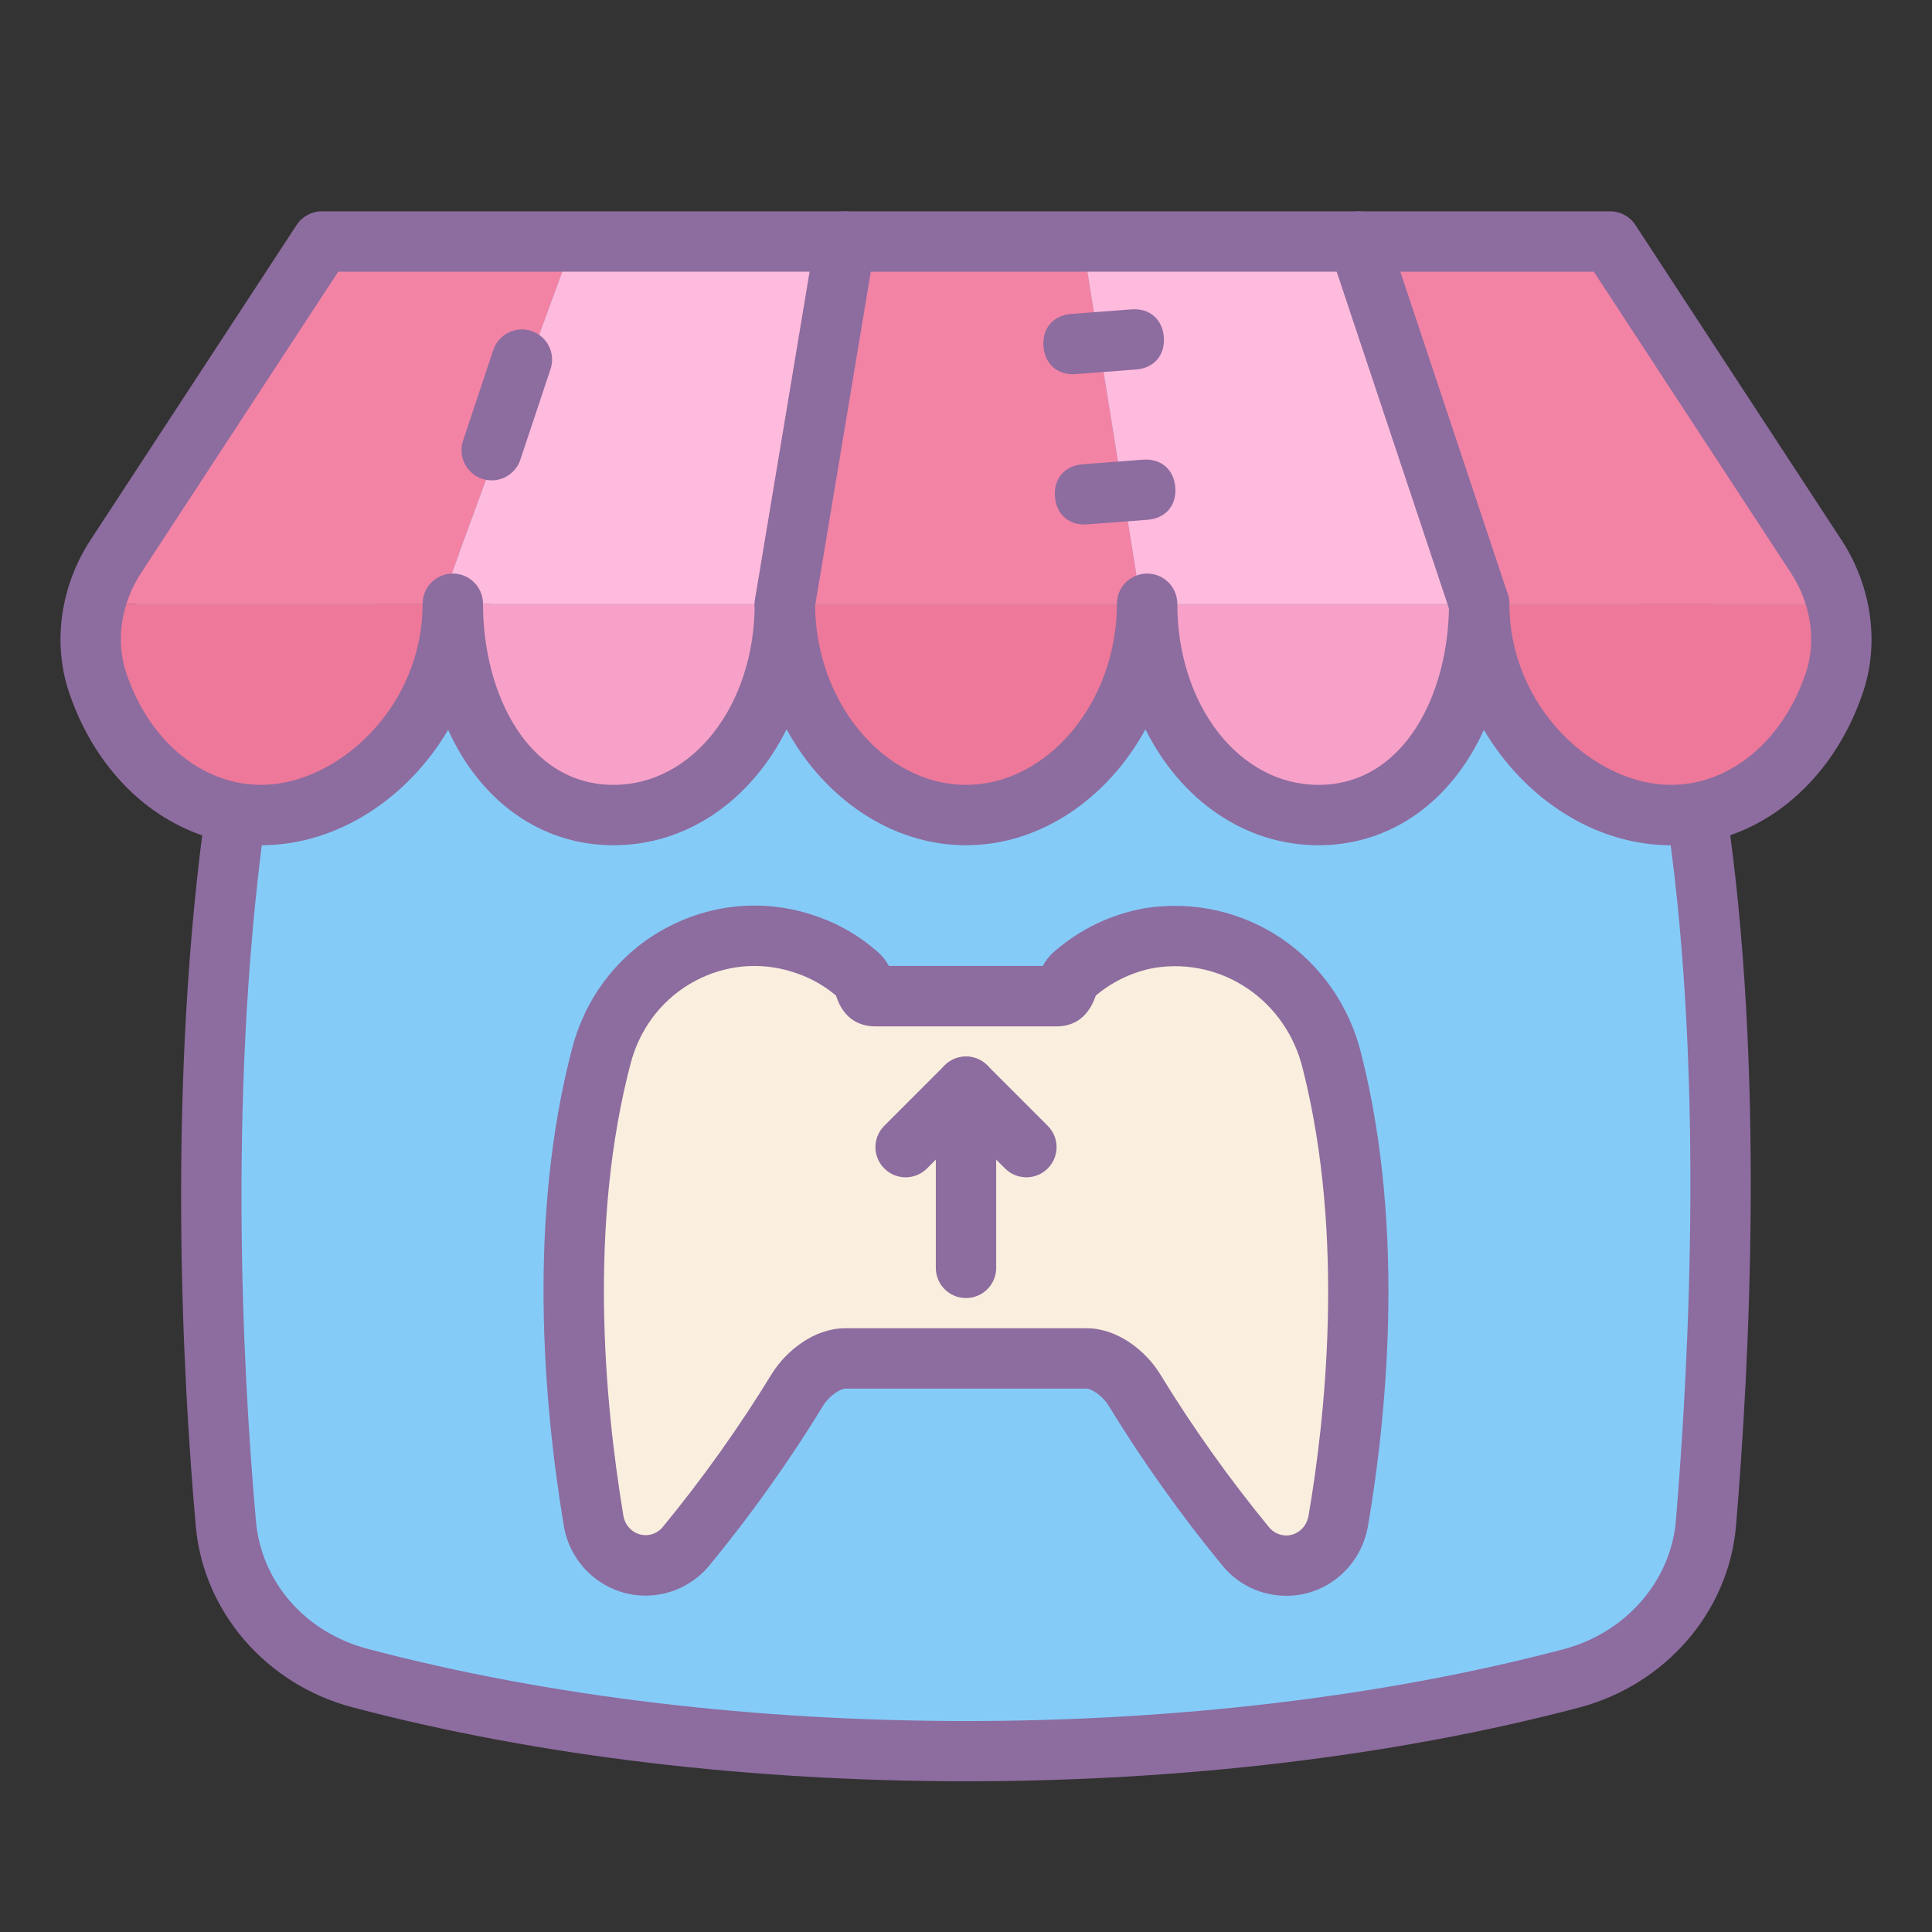 <svg xmlns="http://www.w3.org/2000/svg"  viewBox="0 0 64 64" width="64px" height="64px"><rect x="0" y="0" width="64" height="64" fill="#333333" stroke="none"/><path fill="#85cbf8" d="M61,19.544c0,3.202-2.617,6.772-5.837,6.772c1.342,8.687,0.827,18.758,0.389,24.156 c-0.204,2.448-1.946,4.479-4.319,5.127c-11.752,3.202-27.103,3.202-38.854-0.01c-2.383-0.648-4.105-2.68-4.31-5.137 c-0.448-5.224-0.924-14.908,0.399-24.137c-3.22,0-5.837-3.57-3.68-6.772L12.465,8h38.702L61,19.544z"/><path fill="#8d6c9f" d="M32.007,59.007c-7.081,0-14.159-0.817-20.333-2.451c-2.86-0.754-4.946-3.172-5.19-6.018 c-0.44-4.972-0.97-14.653,0.367-24.015c-0.029-0.101-0.046-0.204-0.046-0.298c0-1.919,7.535-9.226,13.177-9.226H51.81 c4.053,0,5.866,3.614,5.865,7.195c0,1.119-0.172,1.958-0.498,2.484c1.299,8.659,0.77,18.639,0.33,23.877 c-0.244,2.839-2.334,5.254-5.2,6.011C46.139,58.193,39.072,59.007,32.007,59.007z M8.888,26.22c0.007,0.08,0.005,0.161-0.006,0.242 C7.509,35.73,8.039,45.415,8.476,50.364c0.175,2.04,1.631,3.71,3.709,4.258c12.024,3.183,27.572,3.187,39.611,0.01 c2.052-0.542,3.547-2.248,3.719-4.246c0.439-5.251,0.974-15.345-0.393-23.912c-0.046-0.289,0.036-0.584,0.227-0.807 c0.055-0.063,0.115-0.12,0.183-0.167c0.207-0.669,0.319-3.07-0.716-4.81c-0.677-1.138-1.66-1.691-3.006-1.691H19.982 C15.509,18.999,9.859,24.627,8.888,26.22z"/><path fill="#ed7899" d="M3,20c0,3.862,2.6,7,5.8,7s5.8-3.138,5.8-7"/><path fill="#f7a1c8" d="M14.6,20c0,3.866,2.597,7,5.8,7s5.8-3.134,5.8-7"/><path fill="#ed7899" d="M26.2,20c0,3.866,2.597,7,5.8,7s5.8-3.134,5.8-7"/><path fill="#f7a1c8" d="M37.8,20c0,3.866,2.597,7,5.8,7s5.8-3.134,5.8-7"/><path fill="#ed7899" d="M49.4,20c0,3.862,2.6,7,5.8,7s5.8-3.138,5.8-7"/><polyline fill="#f283a5" points="26.2,20 28.133,8 35.867,8 37.8,20"/><polyline fill="#f283a5" points="3,20 10.8,8 19,8 14.6,20"/><polyline fill="#f283a5" points="49.4,20 44.533,8 53.2,8 61,20"/><polyline fill="#fbd" points="14.6,20 19,8 28.133,8 26.2,20"/><polyline fill="#fbd" points="49.4,20 44.533,8 35.867,8 37.8,20"/><path fill="#faefde" d="M43.688,35.191c-0.658-2.76-3.234-4.546-5.943-4.121c-0.926,0.166-1.792,0.59-2.503,1.227 c-0.317,0.287-0.723,0.446-1.144,0.448H29.35c-0.426,0-0.838-0.159-1.161-0.448c-0.475-0.429-1.024-0.76-1.619-0.976 c-2.69-1.009-5.659,0.436-6.632,3.228c-0.05,0.143-0.094,0.289-0.132,0.436c-1.468,5.688-0.863,11.816-0.259,15.529 c0.166,0.974,1.061,1.625,2,1.453c0.399-0.073,0.76-0.289,1.021-0.611c1.334-1.653,2.554-3.401,3.652-5.232 c0.317-0.523,0.872-0.84,1.468-0.838h8.067c0.593,0.001,1.143,0.317,1.459,0.838c1.098,1.832,2.318,3.582,3.652,5.236 c0.613,0.758,1.702,0.856,2.432,0.219c0.309-0.27,0.518-0.644,0.589-1.057C44.508,46.851,45.082,40.808,43.688,35.191z"/><path fill="#8d6c9f" d="M42.612,52.863c-0.08,0-0.16-0.004-0.241-0.011c-0.735-0.063-1.402-0.415-1.875-0.988 c-1.382-1.681-2.653-3.469-3.782-5.316C36.519,46.233,36.15,46,35.998,46H28h0c-0.155,0-0.524,0.231-0.724,0.553 c-1.128,1.845-2.4,3.632-3.777,5.305c-0.416,0.502-0.993,0.841-1.629,0.956c-0.719,0.129-1.446-0.03-2.047-0.451 c-0.609-0.427-1.016-1.067-1.144-1.806c-0.688-4.138-1.197-10.239,0.28-15.853c0.047-0.178,0.1-0.35,0.161-0.519 c0.569-1.602,1.725-2.882,3.253-3.599c1.505-0.707,3.192-0.779,4.752-0.206c0.718,0.256,1.379,0.647,1.958,1.16 c0.171,0.15,0.284,0.312,0.363,0.459h5.099c0.08-0.152,0.191-0.311,0.359-0.459c0.86-0.756,1.906-1.259,3.027-1.456 c3.29-0.51,6.367,1.573,7.165,4.838c1.508,5.958,0.783,12.357,0.217,15.643c-0.113,0.641-0.443,1.223-0.932,1.641 C43.881,52.635,43.26,52.863,42.612,52.863z M36,44c1.03,0.002,1.956,0.755,2.418,1.5c1.083,1.774,2.301,3.485,3.621,5.093 c0.128,0.154,0.308,0.25,0.506,0.268c0.187,0.021,0.387-0.045,0.538-0.175c0.136-0.116,0.229-0.281,0.262-0.464 c0.538-3.125,1.231-9.212-0.188-14.812c0-0.003-0.001-0.006-0.002-0.009c-0.548-2.251-2.66-3.692-4.897-3.342 c-0.708,0.125-1.389,0.443-1.957,0.919c-0.292,0.851-0.861,1.021-1.296,1.022H29c-0.445,0-1.032-0.175-1.302-1.006 c-0.001-0.005-0.002-0.009-0.003-0.012c-0.373-0.316-0.792-0.559-1.25-0.722c-1.062-0.39-2.204-0.341-3.221,0.136 c-1.041,0.489-1.83,1.364-2.22,2.464c-0.043,0.12-0.079,0.237-0.11,0.355c-1.386,5.267-0.896,11.067-0.242,15.005 c0.035,0.202,0.149,0.383,0.318,0.502c0.161,0.112,0.355,0.155,0.545,0.121c0.171-0.031,0.328-0.123,0.441-0.261 c1.316-1.599,2.533-3.309,3.617-5.081C26.041,44.751,26.968,44,27.997,44c0.002,0,0.004,0,0.007,0H36z M27.759,33.038 c0,0.001,0.001,0.002,0.002,0.002C27.76,33.04,27.759,33.039,27.759,33.038z"/><path fill="#8d6c9f" d="M32,43c-0.552,0-1-0.447-1-1v-3.586l-0.293,0.293c-0.391,0.391-1.023,0.391-1.414,0 s-0.391-1.023,0-1.414l2-2c0.286-0.287,0.714-0.374,1.09-0.217C32.756,35.231,33,35.596,33,36v6C33,42.553,32.552,43,32,43z"/><path fill="#8d6c9f" d="M34,39c-0.256,0-0.512-0.098-0.707-0.293l-2-2c-0.391-0.391-0.391-1.023,0-1.414 s1.023-0.391,1.414,0l2,2c0.391,0.391,0.391,1.023,0,1.414C34.512,38.902,34.256,39,34,39z"/><path fill="#8d6c9f" d="M38.554,11.168c-0.046-0.597-0.475-0.965-1.073-0.92L35.487,10.4 c-0.598,0.046-0.967,0.475-0.921,1.072c0.046,0.597,0.475,0.965,1.073,0.92l1.994-0.152 C38.231,12.194,38.599,11.765,38.554,11.168z M38.934,16.147c-0.046-0.597-0.475-0.965-1.073-0.92l-1.994,0.152 c-0.598,0.046-0.967,0.475-0.921,1.072c0.046,0.597,0.475,0.965,1.073,0.92l1.994-0.152C38.612,17.173,38.98,16.744,38.934,16.147 z"/><path fill="#8d6c9f" d="M16.288,15.913c-0.104,0-0.211-0.017-0.316-0.052c-0.524-0.175-0.807-0.741-0.632-1.265l1-3 c0.175-0.523,0.74-0.808,1.265-0.632c0.524,0.175,0.807,0.741,0.632,1.265l-1,3C17.097,15.648,16.707,15.913,16.288,15.913z"/><path fill="#8d6c9f" d="M55.351,28c-2.533,0-4.864-1.564-6.195-3.822C48.091,26.523,46.104,28,43.675,28 c-2.463,0-4.574-1.521-5.73-3.84C36.695,26.444,34.473,28,32,28c-2.473,0-4.696-1.556-5.944-3.84C24.9,26.479,22.788,28,20.325,28 c-2.428,0-4.416-1.477-5.48-3.822C13.514,26.436,11.182,28,8.649,28c-2.828,0-5.325-1.988-6.362-5.064 c-0.552-1.637-0.286-3.523,0.71-5.046L9.825,7.453C10.01,7.17,10.325,7,10.662,7h42.676c0.338,0,0.652,0.17,0.837,0.453 l6.828,10.437v0c0.997,1.524,1.263,3.411,0.71,5.048C60.677,26.012,58.18,28,55.351,28z M49,19c0.553,0,1,0.448,1,1 c0,3.434,2.825,6,5.351,6c1.956,0,3.71-1.453,4.468-3.703c0.357-1.06,0.175-2.298-0.489-3.312c0,0,0,0,0,0L52.797,9H11.203 l-6.532,9.984c-0.664,1.014-0.846,2.252-0.488,3.313C4.94,24.547,6.693,26,8.649,26C11.175,26,14,23.434,14,20c0-0.552,0.448-1,1-1 s1,0.448,1,1c0,2.981,1.486,6,4.325,6C22.947,26,25,23.364,25,20c0-0.552,0.448-1,1-1s1,0.448,1,1c0,3.252,2.29,6,5,6 c2.71,0,5-2.748,5-6c0-0.552,0.447-1,1-1s1,0.448,1,1c0,3.364,2.054,6,4.675,6C46.515,26,48,22.982,48,20 C48,19.448,48.447,19,49,19z"/><path fill="#8d6c9f" d="M26.001,21c-0.054,0-0.11-0.004-0.166-0.014c-0.544-0.091-0.913-0.606-0.822-1.151l2-12 c0.091-0.544,0.603-0.913,1.151-0.822c0.544,0.091,0.913,0.606,0.822,1.151l-2,12C26.905,20.653,26.481,21,26.001,21z"/><g><path fill="#8d6c9f" d="M49,21.001c-0.419,0-0.809-0.265-0.948-0.684l-4-12c-0.175-0.524,0.108-1.09,0.632-1.265 c0.529-0.177,1.09,0.109,1.265,0.632l4,12c0.175,0.524-0.108,1.09-0.632,1.265C49.211,20.984,49.104,21.001,49,21.001z"/></g></svg>